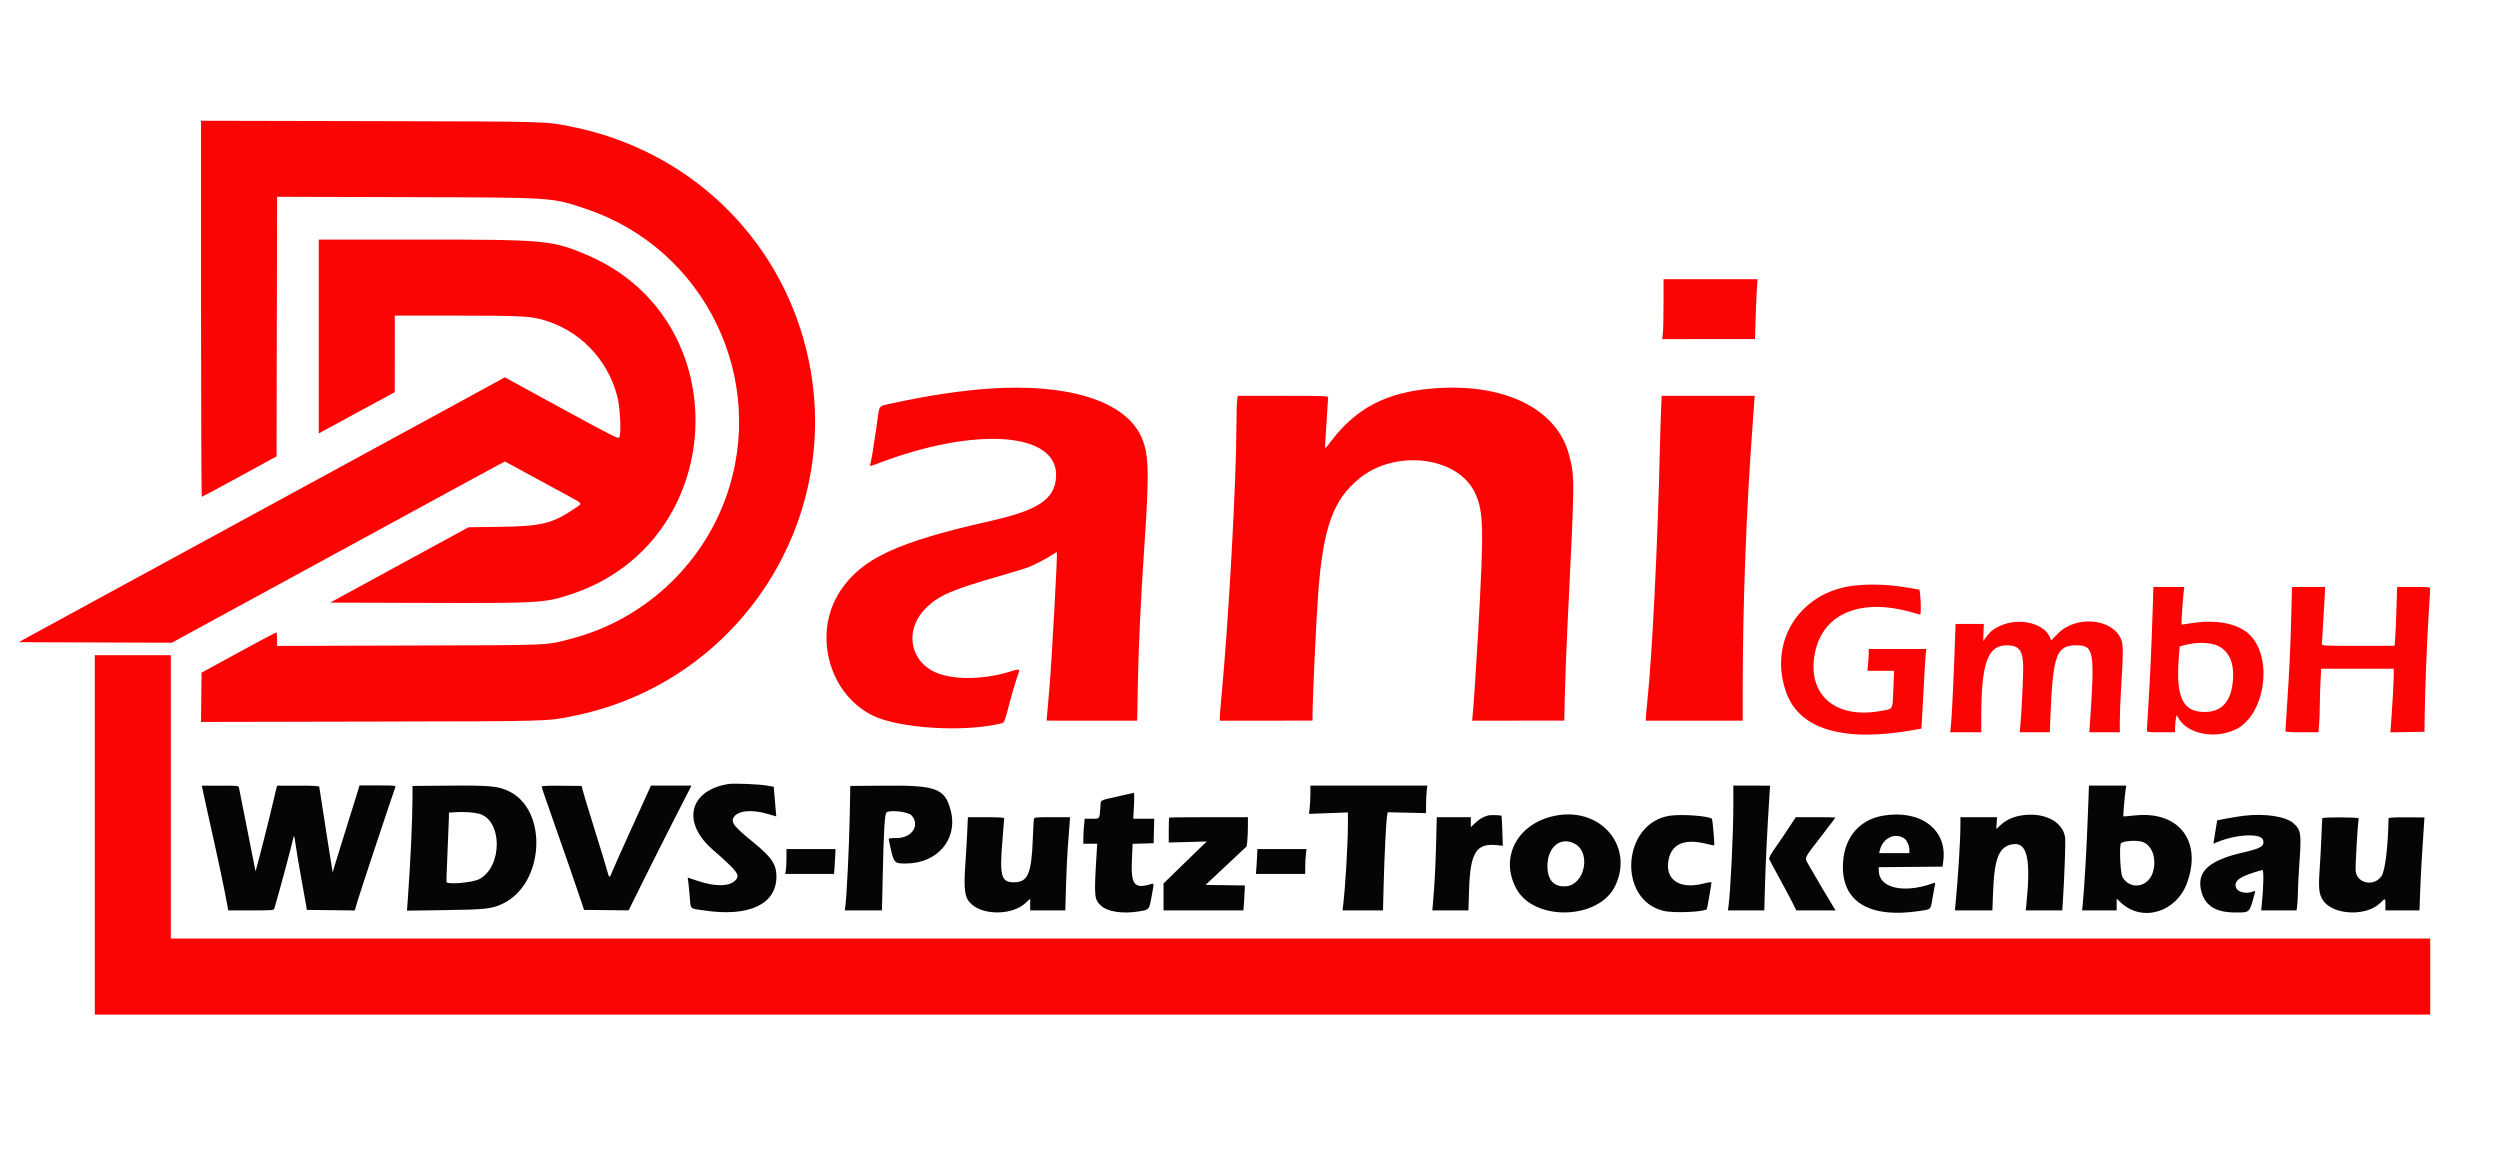 <svg xmlns="http://www.w3.org/2000/svg" width="400" height="186" viewBox="0 0 400 186" fill="none"><path fill-rule="evenodd" clip-rule="evenodd" d="M32.167 49.41C32.167 65.96 32.223 79.498 32.292 79.495C32.36 79.492 35.079 78.034 38.333 76.254L44.25 73.019L44.292 52.253L44.335 31.487L65.042 31.543C88.876 31.608 88.199 31.563 93.752 33.421C112.858 39.813 122.971 60.763 116.101 79.716C112.14 90.643 102.894 99.128 91.697 102.11C87.23 103.3 89.073 103.218 65.542 103.285L44.333 103.346V102.257C44.333 101.657 44.277 101.168 44.208 101.17C44.14 101.172 41.421 102.625 38.167 104.398L32.25 107.623L32.205 111.567L32.161 115.511L59.539 115.453C88.557 115.391 87.384 115.423 91.667 114.571C118.582 109.217 135.556 82.565 129.006 55.94C124.523 37.716 110.049 23.98 91.41 20.26C87.196 19.419 88.128 19.444 59.208 19.38L32.167 19.32V49.41ZM51 53.84V69.347L52.466 68.549C53.272 68.109 56.008 66.625 58.546 65.25L63.159 62.75L63.163 56.625L63.167 50.5H73.046C82.818 50.5 84.617 50.578 86.577 51.089C92.531 52.64 97.187 57.347 98.769 63.417C99.232 65.191 99.429 69.43 99.076 70.015C98.941 70.24 97.546 69.532 89.836 65.323L80.755 60.365L80.086 60.748C79.718 60.959 76.042 62.967 71.917 65.21C63.959 69.537 53.839 75.047 37.25 84.084C31.658 87.129 22.433 92.152 16.75 95.244C11.067 98.337 5.647 101.291 4.705 101.809L2.994 102.75L15.244 102.793L27.494 102.835L40.538 95.729C47.713 91.821 56.958 86.786 61.083 84.54C65.208 82.294 71.021 79.126 74 77.501C76.979 75.876 79.728 74.388 80.11 74.194L80.802 73.842L85.276 76.274C87.737 77.612 90.35 79.031 91.083 79.429C93.268 80.614 93.213 80.51 92.068 81.285C88.394 83.774 86.729 84.192 80.104 84.288L74.958 84.363L67.687 88.322C63.689 90.5 58.709 93.212 56.621 94.349L52.825 96.417L68.371 96.465C86.331 96.521 87.159 96.472 91.349 95.093C116.647 86.767 118.286 51.066 93.844 40.763C88.286 38.42 87.33 38.333 67.066 38.333H51V53.84ZM266.167 48.476C266.167 50.57 266.12 52.729 266.063 53.272L265.96 54.259L273.376 54.254L280.792 54.25L280.899 51C280.957 49.212 281.05 47.056 281.106 46.208L281.206 44.667H273.686H266.167V48.476ZM158.417 62.168C153.906 62.467 148.198 63.325 142.965 64.489C140.369 65.067 140.776 64.514 140.258 68.167C139.823 71.237 139.395 73.823 139.232 74.371C139.157 74.623 139.29 74.604 140.282 74.222C156.084 68.141 169.389 69.107 168.972 76.306C168.765 79.872 166.16 81.625 158.5 83.351C143.528 86.726 137.858 89.367 134.435 94.561C130.021 101.261 132.522 110.93 139.583 114.461C143.791 116.565 154.361 117.213 160.273 115.729C160.701 115.622 160.723 115.564 161.568 112.333C161.892 111.096 162.384 109.414 162.661 108.596C163.271 106.798 163.459 106.923 161.141 107.59C156.836 108.83 151.978 108.765 149.372 107.433C145.344 105.374 144.819 100.448 148.277 97.163C150.328 95.214 152.355 94.352 160.167 92.102C162.229 91.508 164.217 90.898 164.583 90.746C165.708 90.281 167.545 89.318 168.303 88.796C168.699 88.524 169.057 88.335 169.099 88.377C169.227 88.505 168.274 105.842 167.906 110.083C167.771 111.642 167.614 113.453 167.557 114.109L167.454 115.301L174.7 115.302L181.947 115.303L182.055 109.36C182.158 103.662 182.544 95.464 183.069 87.833C183.945 75.086 183.848 72.324 182.425 69.517C179.67 64.08 170.746 61.348 158.417 62.168ZM229.167 62.159C221.751 62.785 216.915 65.328 212.862 70.733C212.165 71.663 212.001 71.807 212.004 71.483C212.006 71.263 212.116 69.471 212.25 67.5C212.384 65.529 212.494 63.785 212.496 63.625C212.5 63.352 212.046 63.333 205.273 63.333H198.045L197.939 64.107C197.881 64.532 197.832 66.201 197.831 67.815C197.825 76.872 196.589 99.273 195.413 111.667C195.278 113.087 195.168 114.488 195.167 114.778V115.306L202.583 115.303L210 115.299V114.608C210 111.871 210.611 98.771 210.93 94.667C211.73 84.37 213.302 80.008 217.446 76.589C223.247 71.805 233.284 73.036 235.997 78.865C237.395 81.867 237.448 84.255 236.493 101.333C236.191 106.755 235.76 113.193 235.601 114.694L235.536 115.305L242.909 115.301L250.282 115.296L250.387 110.773C250.445 108.285 250.644 103.175 250.83 99.417C251.973 76.274 251.972 76.404 251.079 72.882C249.174 65.373 240.631 61.192 229.167 62.159ZM265.771 65.542C265.718 66.756 265.632 69.587 265.58 71.833C265.222 87.315 264.37 104.485 263.58 112.147C263.444 113.465 263.333 114.715 263.333 114.925V115.307L271.083 115.304L278.833 115.301L278.835 110.276C278.838 96.837 279.392 81.925 280.393 68.292L280.757 63.333H273.312H265.867L265.771 65.542ZM296.792 93.681C287.953 94.616 282.805 102.731 285.85 110.93C288.018 116.767 295.13 118.802 306.301 116.782L307.417 116.58L307.528 114.915C307.59 113.999 307.725 111.506 307.828 109.375C307.931 107.243 308.06 105.126 308.114 104.67L308.212 103.841L303.606 103.842H299L298.999 104.463C298.998 104.804 298.95 105.59 298.891 106.208L298.785 107.333H300.918H303.052L302.936 110.286C302.804 113.676 302.979 113.383 300.862 113.764C293.549 115.081 289.045 111.058 290.396 104.417C291.679 98.117 297.813 95.601 306.018 98.01C306.624 98.188 307.167 98.333 307.226 98.333C307.362 98.333 307.363 96.353 307.227 95.222L307.123 94.36L305.687 94.102C302.52 93.532 299.535 93.391 296.792 93.681ZM344.434 97.417C344.248 103.297 344.003 108.73 343.745 112.69C343.61 114.765 343.5 116.621 343.5 116.815C343.5 117.155 343.571 117.167 345.75 117.167H348L348.02 116.292C348.031 115.81 348.088 115.192 348.147 114.917L348.254 114.417L348.637 115.035C350.137 117.46 354.366 118.265 357.638 116.748C362.2 114.633 363.734 105.942 360.259 101.888C358.483 99.816 354.798 99.012 350.417 99.739C349.683 99.861 349.064 99.943 349.04 99.923C348.981 99.872 349.31 95.04 349.415 94.417L349.499 93.917H347.022H344.545L344.434 97.417ZM366.606 98.417C366.481 103.429 366.274 107.819 365.91 113.151C365.776 115.114 365.667 116.82 365.667 116.943C365.667 117.121 366.21 117.167 368.309 117.167H370.951L371.059 115.892C371.118 115.19 371.167 113.859 371.167 112.933C371.168 112.007 371.217 110.294 371.276 109.125L371.385 107H377.192H383L382.999 108.042C382.999 109.08 382.77 113.178 382.567 115.796L382.46 117.175L385.188 117.129L387.917 117.083L387.952 114.417C388.005 110.342 388.321 102.338 388.589 98.25C388.722 96.233 388.831 94.433 388.832 94.25C388.833 93.931 388.723 93.917 386.188 93.917H383.543L383.435 97.417C383.376 99.342 383.282 101.46 383.227 102.125L383.128 103.333H377.314C371.887 103.333 371.5 103.314 371.503 103.042C371.504 102.881 371.615 101.025 371.749 98.917C371.883 96.808 371.994 94.821 371.996 94.5L372 93.917H369.359H366.718L366.606 98.417ZM320.647 99.885C319.362 100.323 318.511 100.924 317.809 101.892L317.307 102.583L317.362 101.208L317.417 99.833H315.155H312.893L312.693 105.292C312.497 110.629 312.237 115.543 312.093 116.625L312.021 117.167H314.51H317L317.002 114.792C317.008 106.075 318.011 103.25 321.101 103.25C323.172 103.25 323.762 104.154 323.709 107.25C323.67 109.539 323.394 114.817 323.236 116.292L323.143 117.167H325.554H327.965L328.064 114.708C328.46 104.81 329.021 103.25 332.184 103.25C335.027 103.25 335.181 104.105 334.401 115.542L334.29 117.167H336.729H339.167L339.172 115.292C339.175 114.26 339.249 112.254 339.336 110.833C339.749 104.128 339.748 103.163 339.333 102.201C337.925 98.937 332.153 98.44 329.307 101.337L328.194 102.47L327.993 101.984C327.119 99.874 323.615 98.873 320.647 99.885ZM354.917 103.354C356.609 104.206 357.429 105.976 357.295 108.484C357.099 112.122 355.593 113.917 352.735 113.917C349.215 113.917 348.104 111.535 348.618 105.085L348.75 103.421L349.917 103.131C351.635 102.705 353.82 102.803 354.917 103.354ZM15.167 133.583V162.333H202H388.833V156.25V150.167H208.083H27.333V127.5V104.833H21.25H15.167V133.583Z" fill="#FC0404"></path><path fill-rule="evenodd" clip-rule="evenodd" d="M116.583 125.438C110.301 126.417 109.018 131.547 113.971 135.883C118.125 139.52 118.492 140.024 117.621 140.894C116.66 141.856 114.426 141.878 111.661 140.954L110.023 140.407L110.094 140.829C110.134 141.06 110.243 142.146 110.338 143.242C110.545 145.629 110.239 145.313 112.701 145.679C119.843 146.744 124.224 144.68 124.229 140.25C124.231 138.268 123.465 137.15 120.406 134.665C117.435 132.252 116.887 131.535 117.404 130.745C118.097 129.689 120.264 129.479 122.811 130.221L124.206 130.628L124.109 129.522C124.056 128.914 123.964 127.845 123.905 127.147L123.798 125.876L122.607 125.676C121.34 125.463 117.418 125.308 116.583 125.438ZM32.375 126.143C32.416 126.385 32.879 128.496 33.404 130.833C34.941 137.682 35.966 142.536 36.406 145.042L36.515 145.667H40.163C43.494 145.667 43.818 145.641 43.896 145.375C44.796 142.281 46.762 134.956 46.942 134.029C47.042 133.51 47.103 133.72 47.341 135.417C47.496 136.517 47.894 138.879 48.227 140.667C48.56 142.454 48.89 144.292 48.961 144.75L49.091 145.583L52.925 145.628L56.76 145.673L57.244 144.045C57.679 142.582 62.964 126.669 63.251 125.958C63.361 125.687 63.163 125.667 60.445 125.667H57.52L57.082 127.125C56.84 127.927 56.015 130.571 55.249 133C54.482 135.429 53.714 137.904 53.542 138.5L53.23 139.583L52.626 135.833C52.293 133.771 51.822 130.733 51.578 129.083C51.334 127.433 51.109 125.997 51.079 125.892C51.04 125.757 50.049 125.702 47.68 125.702H44.337L44.177 126.309C44.09 126.643 43.902 127.442 43.759 128.083C43.249 130.38 40.922 139.515 40.881 139.384C40.857 139.31 40.622 138.125 40.357 136.75C39.978 134.782 38.649 128.066 38.242 126.059C38.171 125.71 38.101 125.702 35.235 125.702H32.301L32.375 126.143ZM65.999 127.667C65.997 131.099 65.656 138.389 65.225 144.227L65.116 145.704L71.1 145.622C77.692 145.531 78.683 145.422 80.417 144.602C87.118 141.433 87.749 129.586 81.378 126.572C79.684 125.771 78.352 125.649 71.875 125.702L66 125.75L65.999 127.667ZM86.667 125.877C86.667 125.982 87.413 128.171 88.325 130.742C89.927 135.255 92.709 143.292 93.204 144.833L93.444 145.583L97.014 145.621L100.583 145.658L102.953 140.871C104.256 138.238 106.518 133.747 107.979 130.891L110.636 125.698H107.391H104.146L103.913 126.224C103.784 126.513 102.469 129.412 100.988 132.667C99.508 135.921 98.145 138.977 97.959 139.458C97.526 140.578 97.471 140.562 97.116 139.208C96.954 138.59 96.139 135.908 95.304 133.25C94.47 130.592 93.621 127.817 93.418 127.083L93.049 125.75L89.858 125.718C87.553 125.695 86.667 125.739 86.667 125.877ZM135.948 130.917C135.856 135.621 135.467 143.497 135.25 145.042L135.163 145.667H138.138H141.113L141.235 140.208C141.402 132.7 141.553 130.176 141.848 129.979C142.495 129.547 145.337 129.89 145.847 130.461C147.263 132.046 145.921 134.083 143.461 134.083C142.39 134.083 142.165 134.128 142.207 134.333C142.988 138.176 142.978 138.162 144.917 138.162C150.044 138.161 153.342 134.211 152.087 129.575C151.163 126.162 149.763 125.638 141.733 125.704L136.05 125.75L135.948 130.917ZM209.667 126.905C209.667 127.572 209.617 128.591 209.557 129.169L209.447 130.22L212.557 130.104L215.667 129.988L215.666 131.869C215.664 135.016 215.255 141.94 214.898 144.875L214.802 145.667H218.041H221.28L221.387 141.458C221.501 136.995 221.776 131.457 221.93 130.522L222.023 129.96L225.095 130.029L228.167 130.098L228.168 128.757C228.169 128.02 228.216 127.029 228.273 126.556L228.376 125.696L219.021 125.694L209.667 125.693V126.905ZM277.333 128.97C277.333 133.311 276.88 142.694 276.562 144.958L276.462 145.667H279.375H282.287L282.403 141.542C282.506 137.901 282.768 132.621 283.104 127.394L283.213 125.705L280.273 125.697L277.333 125.69V128.97ZM334.032 131.054C333.843 136.041 333.486 142.187 333.244 144.625L333.14 145.667H335.903H338.667V144.729V143.791L339.393 144.46C342.803 147.604 348.228 145.953 349.934 141.252C352.368 134.546 348.6 129.703 341.549 130.473C340.575 130.579 339.758 130.647 339.734 130.622C339.679 130.568 339.956 127.326 340.096 126.392L340.199 125.701L337.217 125.697L334.235 125.692L334.032 131.054ZM178.751 127.452C175.808 128.128 176.155 127.903 176.059 129.195C175.917 131.089 175.985 131 174.688 131H173.548L173.442 132.125C173.384 132.744 173.335 133.644 173.335 134.125L173.333 135H174.442H175.551L175.439 136.875C175.045 143.483 175.079 143.875 176.128 144.879C177.155 145.863 179.564 146.249 182.124 145.839C183.924 145.551 183.851 145.635 184.262 143.391C184.682 141.099 184.71 141.296 183.99 141.503C181.454 142.23 180.925 141.496 181.105 137.503L181.217 135.011L182.9 134.964L184.583 134.917L184.63 132.958L184.677 131H182.997H181.317L181.433 128.917C181.5 127.71 181.486 126.842 181.399 126.855C181.317 126.867 180.125 127.135 178.751 127.452ZM76.618 130.192C80.43 131.172 80.441 138.741 76.633 140.684C75.617 141.202 71.774 141.55 71.442 141.153C71.41 141.115 71.48 138.983 71.598 136.417C71.716 133.85 71.817 131.36 71.823 130.883L71.833 130.016L72.875 129.951C74.221 129.868 75.734 129.965 76.618 130.192ZM238.083 130.48C237.305 130.684 236.639 131.079 235.958 131.741L235.333 132.349V131.55V130.75H232.608H229.884L229.78 134.917C229.689 138.614 229.523 141.709 229.257 144.708L229.172 145.667H232.06H234.948L235.054 142.292C235.241 136.417 236.204 134.879 239.483 135.222L240.454 135.323L240.373 132.953C240.328 131.65 240.273 130.562 240.251 130.536C240.143 130.408 238.52 130.366 238.083 130.48ZM249.25 130.441C242.957 131.452 239.807 137.036 242.617 142.2C245.473 147.447 255.765 147.185 258.401 141.798C261.436 135.593 256.365 129.298 249.25 130.441ZM267.167 130.515C259.516 131.673 258.73 143.987 266.194 145.746C267.806 146.126 272.63 145.925 273.097 145.458C273.152 145.403 273.833 141.472 273.833 141.209C273.833 141.106 273.36 141.162 272.636 141.352C268.7 142.386 266.292 140.728 266.992 137.466C267.515 135.026 269.504 134.176 272.833 134.969C273.612 135.154 274.259 135.293 274.271 135.278C274.367 135.154 274.016 131.119 273.9 131.01C273.41 130.55 269.051 130.23 267.167 130.515ZM301.294 130.505C297.529 131.139 295.137 133.936 294.884 138C294.5 144.188 298.952 147.003 307.15 145.756C309.042 145.468 308.888 145.635 309.239 143.5C309.398 142.537 309.563 141.62 309.607 141.462C309.68 141.199 309.633 141.193 309.052 141.396C304.584 142.958 300.734 142.078 300.616 139.469L300.583 138.75L305.697 138.706L310.81 138.662L310.931 137.706C311.562 132.704 307.272 129.499 301.294 130.505ZM323.234 130.503C321.993 130.727 320.941 131.228 320.12 131.984L319.397 132.651L319.465 131.7L319.534 130.75H316.6H313.667L313.666 132C313.666 134.428 313.313 140.145 312.893 144.542L312.785 145.667H315.783H318.781L318.89 142.765C319.099 137.248 319.833 135.449 322.03 135.078C324.342 134.688 324.961 137.376 324.226 144.625L324.12 145.667H327.045H329.969L330.066 144.125C330.33 139.91 330.513 134.564 330.413 133.945C329.994 131.34 326.879 129.847 323.234 130.503ZM359.083 130.515C358.35 130.603 357.075 130.805 356.25 130.964L354.75 131.253L354.557 132.418C354.45 133.059 354.315 133.9 354.255 134.287L354.148 134.991L354.709 134.757C357.831 133.452 361.811 133.271 362.099 134.421C362.345 135.398 361.791 135.733 358.787 136.423C353.532 137.631 351.541 139.394 352.14 142.31C352.653 144.808 354.404 145.993 357.583 145.996C360.054 145.997 359.878 146.173 360.794 142.788C360.864 142.531 360.817 142.515 360.426 142.663C359.404 143.052 358.118 142.775 357.81 142.099C357.281 140.938 358.392 140.166 361.985 139.195C362.221 139.132 362.17 141.988 361.887 144.697L361.786 145.667H364.62H367.454L367.559 144.792C367.616 144.31 367.665 143.354 367.666 142.667C367.667 141.979 367.781 139.81 367.919 137.846C368.238 133.327 368.148 132.77 366.928 131.699C365.705 130.625 362.363 130.12 359.083 130.515ZM154.754 133.167C154.693 134.496 154.574 136.558 154.489 137.75C154.141 142.623 154.318 143.747 155.598 144.802C157.636 146.482 161.995 146.354 163.995 144.556L164.833 143.802V144.735V145.667H167.641H170.448L170.563 141.708C170.627 139.531 170.749 136.85 170.835 135.75C170.921 134.65 171.041 133.075 171.101 132.25L171.21 130.75H168.348C165.619 130.75 165.483 130.766 165.419 131.083C165.383 131.267 165.307 132.654 165.251 134.167C165.04 139.851 164.465 141.167 162.191 141.167C160.172 141.167 159.908 140.149 160.402 134.276C160.548 132.548 160.667 131.048 160.667 130.942C160.667 130.804 159.847 130.75 157.765 130.75H154.864L154.754 133.167ZM187.069 130.819C187.031 130.858 187 131.769 187 132.845V134.802L190.042 134.721L193.083 134.639L192.167 135.52C191.662 136.004 190.106 137.515 188.708 138.877L186.167 141.354V143.51V145.667H192.558H198.95L199.058 144.141C199.118 143.302 199.167 142.404 199.167 142.145V141.674L196.032 141.629L192.898 141.583L196.18 138.504L199.463 135.424L199.563 134.587C199.619 134.127 199.664 133.075 199.665 132.25L199.667 130.75H193.403C189.958 130.75 187.108 130.781 187.069 130.819ZM286.286 132.333C285.716 133.204 284.737 134.65 284.109 135.547C283.331 136.659 283.003 137.268 283.076 137.463C283.136 137.621 283.887 139.025 284.745 140.583C285.603 142.142 286.552 143.923 286.855 144.542L287.405 145.667H290.555H293.705L293.463 145.292C293.005 144.581 290.054 139.581 289.428 138.454C288.681 137.11 288.455 137.628 291.527 133.637C292.704 132.109 293.667 130.834 293.667 130.804C293.667 130.774 292.239 130.75 290.494 130.75H287.322L286.286 132.333ZM371.575 130.917C371.547 131.008 371.479 132.321 371.423 133.833C371.367 135.346 371.243 137.707 371.146 139.08C370.932 142.138 371.031 143.072 371.674 144.042C373.251 146.423 378.563 146.684 380.821 144.493C381.679 143.66 381.667 143.656 381.667 144.75V145.667H384.392H387.117L387.23 142.542C387.32 140.023 387.604 135.104 387.876 131.352L387.917 130.788L385.042 130.769C383.225 130.757 382.166 130.811 382.164 130.917C382.104 135.309 381.633 139.268 381.068 140.131C379.918 141.885 377.209 141.425 376.909 139.424C376.821 138.834 377.203 132.161 377.395 130.944C377.427 130.739 371.635 130.712 371.575 130.917ZM304.639 134.117C305.097 134.402 305.5 135.282 305.5 135.995V136.5H303.08H300.66L300.77 136.042C301.232 134.116 303.126 133.173 304.639 134.117ZM342.674 134.666C344.358 135.134 345.166 137.474 344.41 139.694C343.617 142.02 340.803 142.393 339.592 140.333C339.245 139.741 339.056 135.221 339.367 134.911C339.728 134.55 341.724 134.402 342.674 134.666ZM252.02 135.032C254.606 136.485 253.538 141.554 250.594 141.798C248.625 141.961 247.579 140.816 247.591 138.512C247.607 135.462 249.767 133.765 252.02 135.032ZM125.833 137.32C125.833 138.13 125.786 139.026 125.729 139.313L125.625 139.833H129.538H133.45L133.558 138.308C133.618 137.469 133.667 136.573 133.667 136.317V135.851L129.75 135.85L125.833 135.849V137.32ZM201.167 136.318C201.167 136.573 201.118 137.469 201.058 138.308L200.95 139.833H204.892H208.833L208.835 138.708C208.836 138.09 208.883 137.194 208.94 136.718L209.044 135.853H205.105H201.167V136.318Z" fill="#050505"></path></svg>